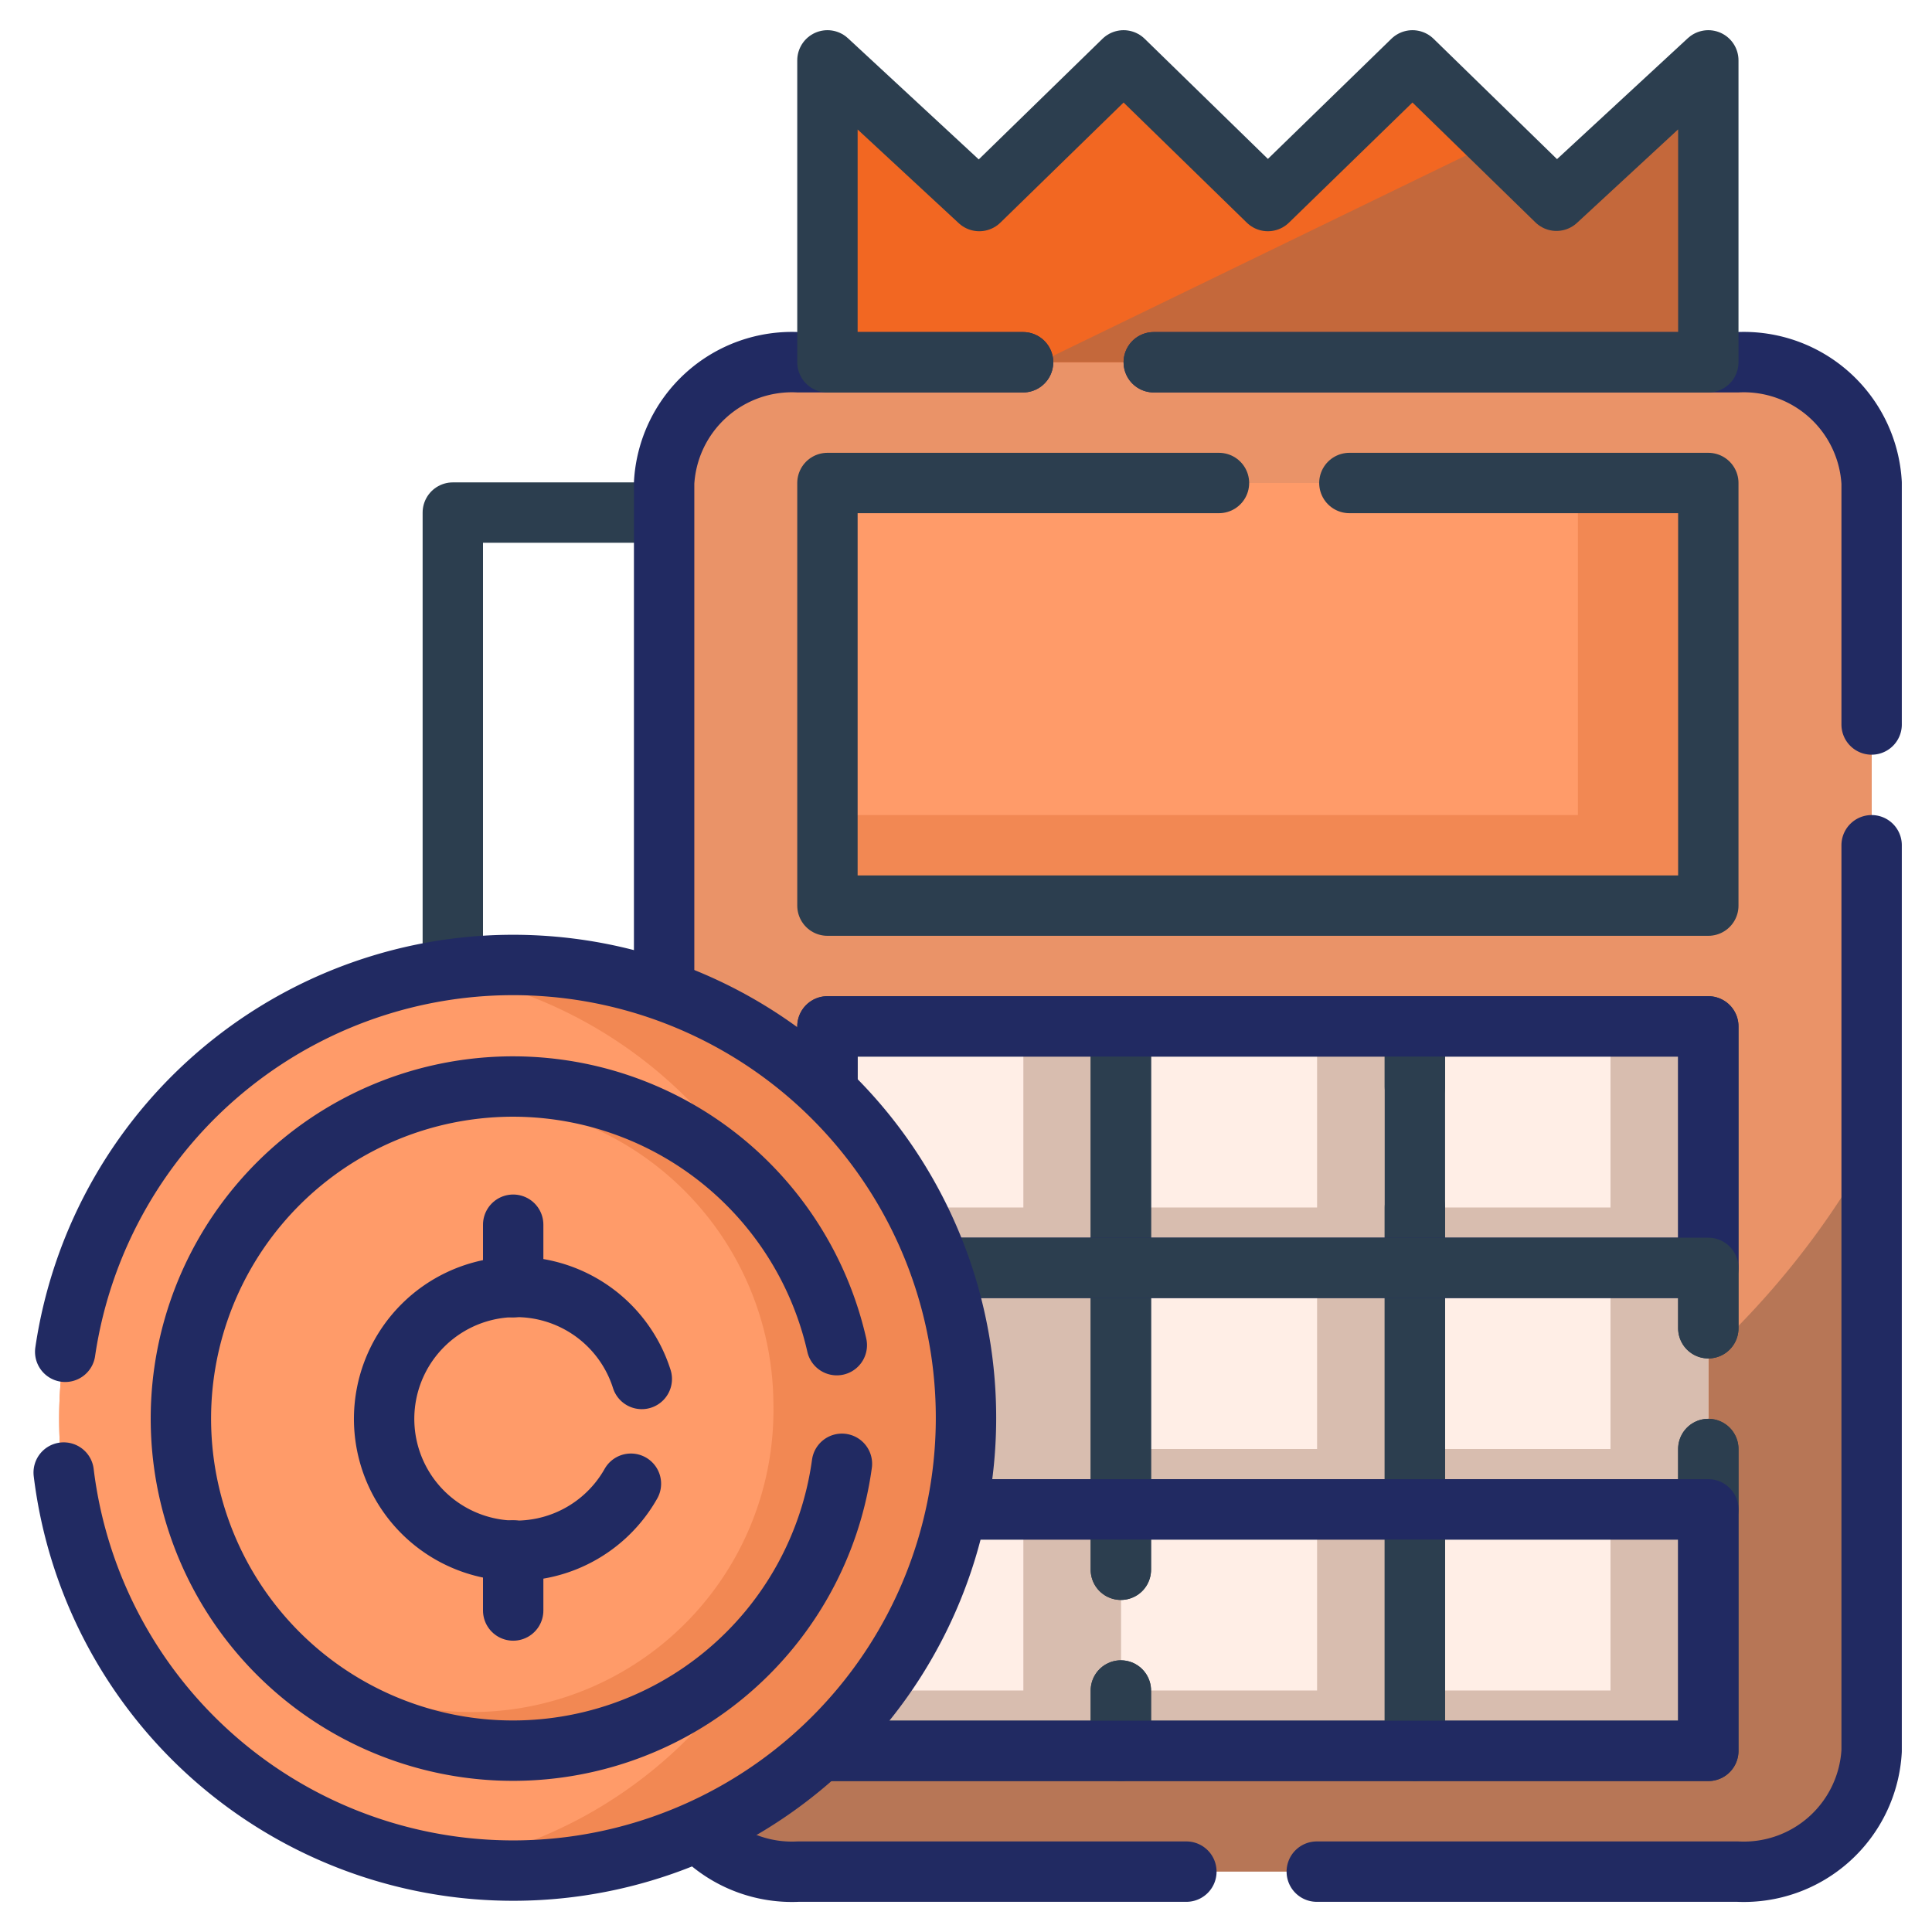 <svg xmlns="http://www.w3.org/2000/svg" viewBox="0 0 64 64" id="CryptoCalculation"><g data-name="Bitcoin Transaction" fill="#2563eb" class="color000000 svgShape"><polyline fill="none" stroke="#2c3e4f" stroke-linecap="round" stroke-linejoin="round" stroke-width="2" points="22 16.98 15 16.98 15 32.27"></polyline><path fill="#b77656" d="M62,16V58a4.24,4.24,0,0,1-4.44,4H26.44A4.24,4.24,0,0,1,22,58V16a4.24,4.24,0,0,1,4.44-4H57.56A4.24,4.24,0,0,1,62,16Z" class="color9bb756 svgShape"></path><path fill="#ea9368" d="M62,16V38C57.09,46.9,47.07,53,35.51,53A31.51,31.51,0,0,1,22,50V16a4.24,4.24,0,0,1,4.44-4H57.56A4.24,4.24,0,0,1,62,16Z" class="colorc4ea68 svgShape"></path><rect width="29.19" height="14" x="27.41" y="16" fill="#f28853" class="colorf2b853 svgShape"></rect><rect width="24.86" height="11" x="27.41" y="16" fill="#ff9b69" class="colorffe669 svgShape"></rect><polygon fill="#f26722" points="56.59 2 56.59 12 27.41 12 27.41 2 32.44 6.66 37.22 2 42 6.66 46.79 2 49.53 4.68 51.56 6.65 56.59 2" class="colore9594c svgShape"></polygon><polygon fill="#c4683b" points="56.59 2 56.59 12 34.45 12 49.53 4.68 51.56 6.65 56.59 2" class="colorc4413b svgShape"></polygon><polygon fill="#ffeee6" points="46.87 34 37.13 34 27.41 34 27.41 42 27.41 50 27.41 58 37.13 58 46.87 58 56.59 58 56.59 50 56.59 42 56.59 34 46.87 34" class="colorffffe6 svgShape"></polygon><rect width="9.73" height="8" x="46.86" y="34" fill="#d8bdaf" class="colord8d6af svgShape"></rect><rect width="9.73" height="8" x="37.14" y="34" fill="#d8bdaf" class="colord8d6af svgShape"></rect><rect width="9.73" height="8" x="27.41" y="34" fill="#d8bdaf" class="colord8d6af svgShape"></rect><rect width="6.49" height="6" x="46.86" y="34" fill="#ffeee6" class="colorffffe6 svgShape"></rect><rect width="6.49" height="6" x="37.14" y="34" fill="#ffeee6" class="colorffffe6 svgShape"></rect><rect width="6.49" height="6" x="27.41" y="34" fill="#ffeee6" class="colorffffe6 svgShape"></rect><rect width="9.73" height="8" x="37.14" y="42" fill="#d8bdaf" class="colord8d6af svgShape"></rect><rect width="9.73" height="8" x="27.41" y="42" fill="#d8bdaf" class="colord8d6af svgShape"></rect><rect width="9.73" height="8" x="46.86" y="42" fill="#d8bdaf" class="colord8d6af svgShape"></rect><rect width="6.49" height="6" x="37.14" y="42" fill="#ffeee6" class="colorffffe6 svgShape"></rect><rect width="6.49" height="6" x="46.86" y="42" fill="#ffeee6" class="colorffffe6 svgShape"></rect><rect width="9.73" height="8" x="46.86" y="50" fill="#d8bdaf" class="colord8d6af svgShape"></rect><rect width="9.73" height="8" x="37.14" y="50" fill="#d8bdaf" class="colord8d6af svgShape"></rect><rect width="9.73" height="8" x="27.41" y="50" fill="#d8bdaf" class="colord8d6af svgShape"></rect><rect width="6.49" height="6" x="46.86" y="50" fill="#ffeee6" class="colorffffe6 svgShape"></rect><rect width="6.49" height="6" x="37.14" y="50" fill="#ffeee6" class="colorffffe6 svgShape"></rect><rect width="6.49" height="6" x="27.41" y="50" fill="#ffeee6" class="colorffffe6 svgShape"></rect><path fill="none" stroke="#212a62" stroke-linecap="round" stroke-linejoin="round" stroke-width="2" d="M43.62,62H57.56A4.24,4.24,0,0,0,62,58V28M38.22,12H57.56A4.24,4.24,0,0,1,62,16v8M39.3,62H26.44A4.24,4.24,0,0,1,22,58V16a4.24,4.24,0,0,1,4.44-4h7.45" class="colorStroke2c3e4f svgStroke"></path><polyline fill="none" stroke="#2c3e4f" stroke-linecap="round" stroke-linejoin="round" stroke-width="2" points="33.89 12 27.41 12 27.41 2 32.44 6.66 37.22 2 42 6.66 46.79 2 51.56 6.65 56.59 2 56.59 12 38.22 12"></polyline><polyline fill="none" stroke="#2c3e4f" stroke-linecap="round" stroke-linejoin="round" stroke-width="2" points="44.7 16 56.59 16 56.59 30 27.41 30 27.41 16 40.38 16"></polyline><polyline fill="none" stroke="#2c3e4f" stroke-linecap="round" stroke-linejoin="round" stroke-width="2" points="56.59 48 56.59 58 46.87 58 46.87 40"></polyline><polyline fill="none" stroke="#2c3e4f" stroke-linecap="round" stroke-linejoin="round" stroke-width="2" points="46.87 36 46.87 34 56.59 34 56.59 44"></polyline><polyline fill="none" stroke="#2c3e4f" stroke-linecap="round" stroke-linejoin="round" stroke-width="2" points="37.13 56 37.13 58 46.87 58 46.87 34 37.13 34 37.13 52"></polyline><polyline fill="none" stroke="#2c3e4f" stroke-linecap="round" stroke-linejoin="round" stroke-width="2" points="37.13 56 37.13 58 27.41 58 27.41 34 37.13 34 37.13 52"></polyline><path fill="none" stroke="#212a62" stroke-linecap="round" stroke-linejoin="round" stroke-width="2" d="M27.41,34v8H56.59V34Z" class="colorStroke2c3e4f svgStroke"></path><polyline fill="none" stroke="#2c3e4f" stroke-linecap="round" stroke-linejoin="round" stroke-width="2" points="56.59 48 56.59 50 27.41 50 27.41 42 56.59 42 56.59 44"></polyline><path fill="none" stroke="#212a62" stroke-linecap="round" stroke-linejoin="round" stroke-width="2" d="M27.41,50v8H56.59V50Z" class="colorStroke2c3e4f svgStroke"></path><path fill="#f28853" d="M32,47A15,15,0,0,1,17,62a16,16,0,0,1-2.42-.19,15,15,0,0,1,0-29.62A16,16,0,0,1,17,32,15,15,0,0,1,32,47Z" class="colorf2b853 svgShape"></path><path fill="#ff9b69" d="M27.15,47A15,15,0,0,1,14.58,61.81a15,15,0,0,1,0-29.62A15,15,0,0,1,27.15,47Z" class="colorffe669 svgShape"></path><path fill="#f28853" d="M28,47A11,11,0,0,1,17,58a10.24,10.24,0,0,1-1.92-.18,11,11,0,0,1-2.37-20.94,10.61,10.61,0,0,1,2.37-.7A10.24,10.24,0,0,1,17,36,11,11,0,0,1,28,47Z" class="colorf2b853 svgShape"></path><path fill="#ff9b69" d="M25.62,46.52a10,10,0,0,1-18.14,6,11,11,0,0,1,5.23-15.61,8,8,0,0,1,1.1-.26,9.26,9.26,0,0,1,1.75-.16A10.07,10.07,0,0,1,25.62,46.52Z" class="colorffe669 svgShape"></path><path fill="none" stroke="#212a62" stroke-linecap="round" stroke-linejoin="round" stroke-width="2" d="M2.16 44.78a15 15 0 11-.05 4M27.89 48.49a11 11 0 11-.17-3.93" class="colorStroke2c3e4f svgStroke"></path><line x1="17" x2="17" y1="40.57" y2="42.64" fill="none" stroke="#212a62" stroke-linecap="round" stroke-linejoin="round" stroke-width="2" class="colorStroke2c3e4f svgStroke"></line><line x1="17" x2="17" y1="51.36" y2="53.35" fill="none" stroke="#212a62" stroke-linecap="round" stroke-linejoin="round" stroke-width="2" class="colorStroke2c3e4f svgStroke"></line><path fill="none" stroke="#212a62" stroke-linecap="round" stroke-linejoin="round" stroke-width="2" d="M20.9,49.15a4.37,4.37,0,1,1,.36-3.47" class="colorStroke2c3e4f svgStroke"></path></g></svg>
